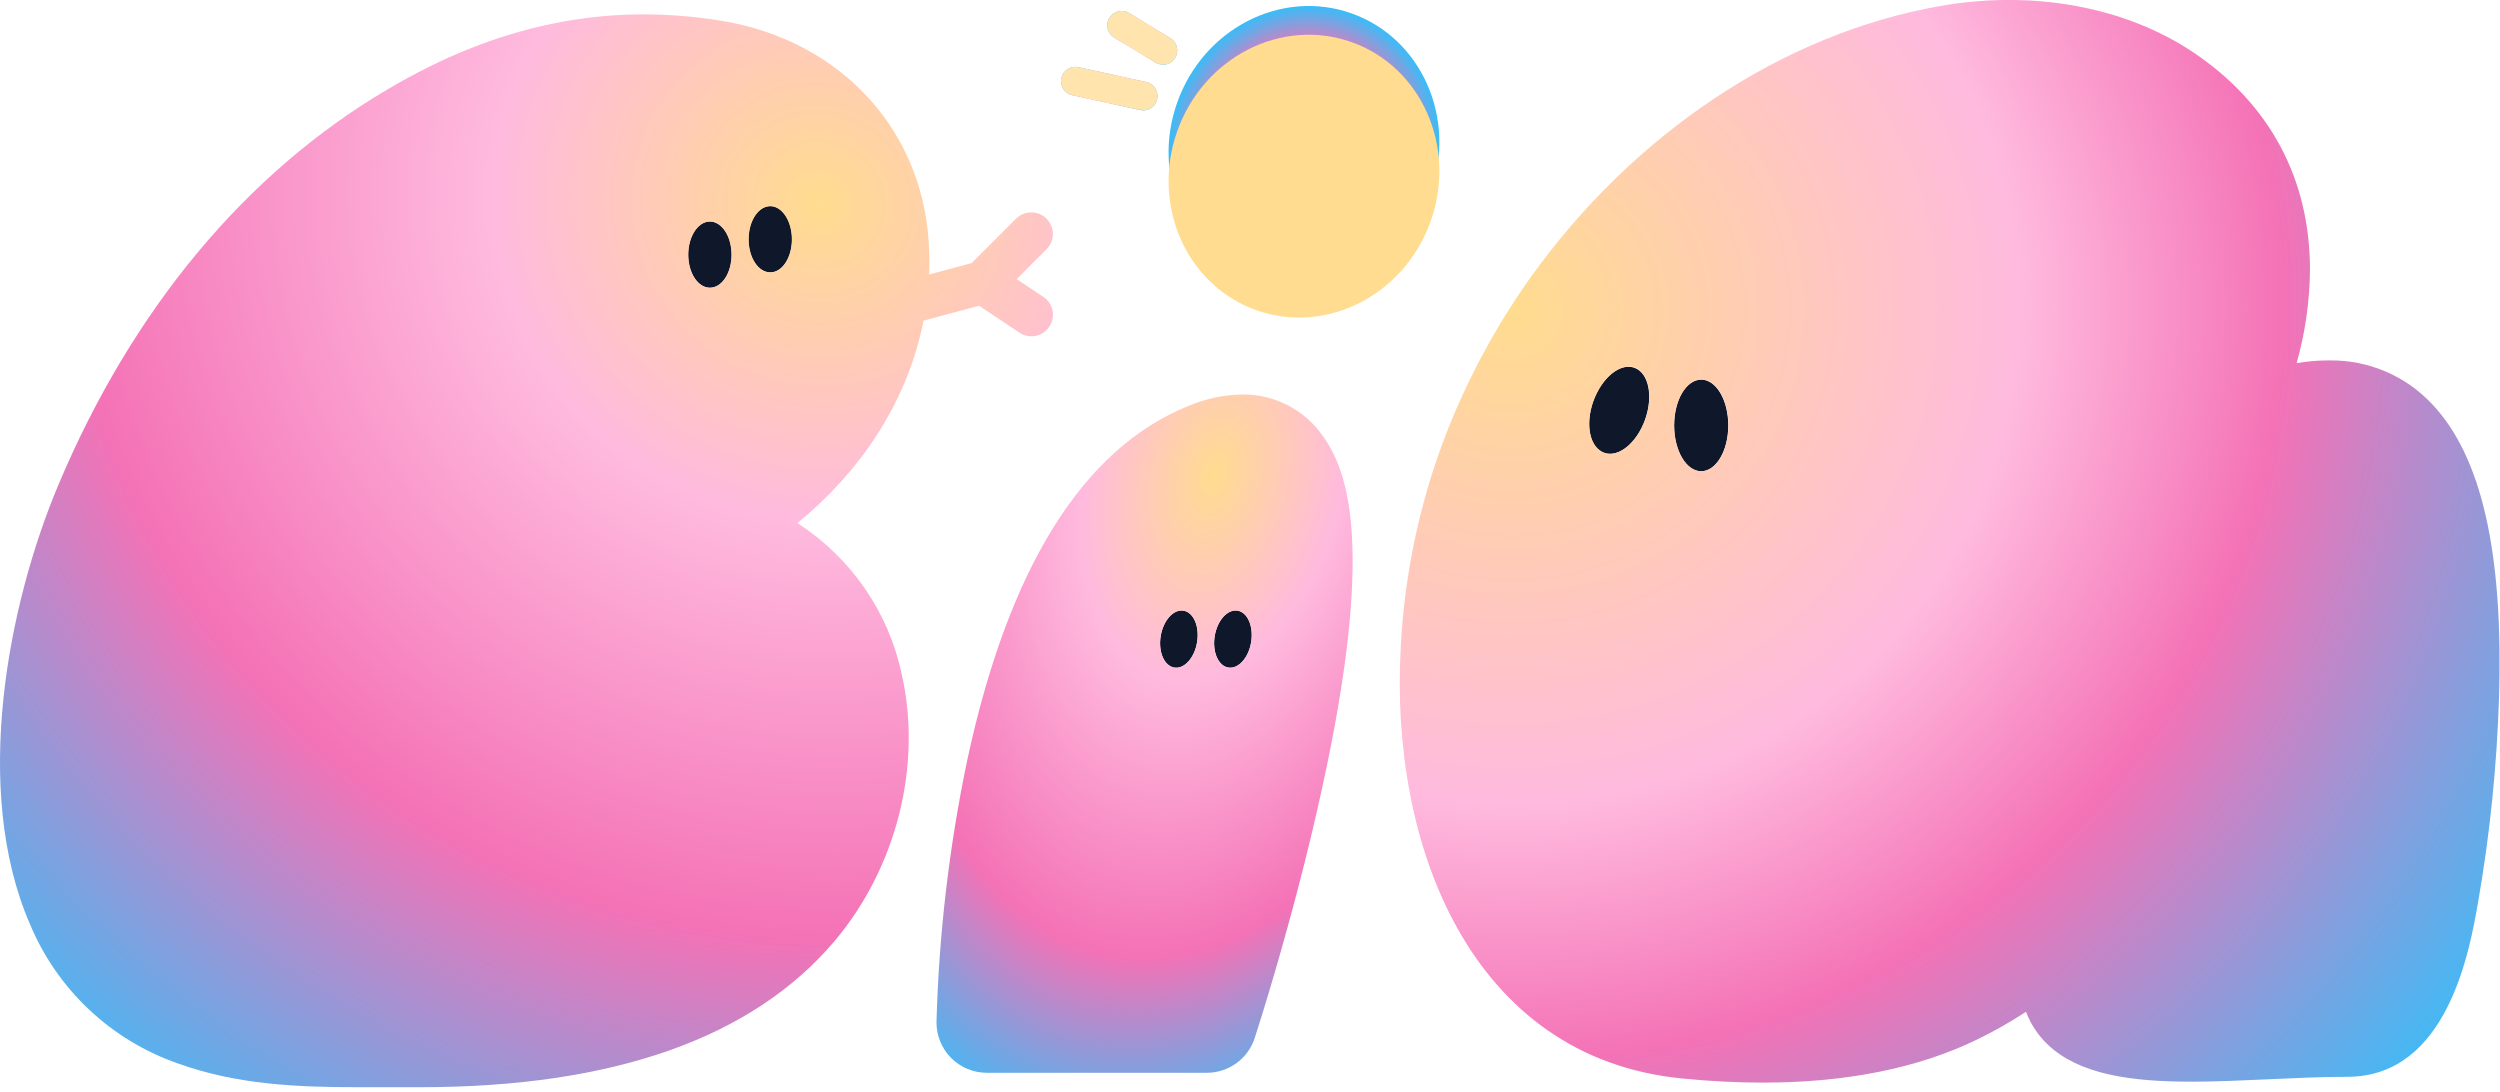 <svg width="348" height="152" viewBox="0 0 348 152" fill="none" xmlns="http://www.w3.org/2000/svg">
<g clip-path="url(#clip0_155_212)">
<path d="M199.149 26.797C202.816 16.495 197.892 5.333 188.152 1.867C178.411 -1.6 167.543 3.942 163.877 14.244C160.21 24.546 165.134 35.708 174.874 39.175C184.615 42.641 195.483 37.099 199.149 26.797Z" fill="url(#paint0_radial_155_212)"/>
<path d="M98.82 40.05C100.499 40.05 101.86 37.986 101.86 35.44C101.86 32.894 100.499 30.83 98.82 30.83C97.141 30.83 95.78 32.894 95.78 35.44C95.78 37.986 97.141 40.05 98.82 40.05Z" fill="#0F172A"/>
<path d="M107.22 37.91C108.899 37.91 110.26 35.846 110.26 33.3C110.26 30.754 108.899 28.69 107.22 28.69C105.541 28.69 104.18 30.754 104.18 33.3C104.18 35.846 105.541 37.91 107.22 37.91Z" fill="#0F172A"/>
<path d="M228.995 58.406C230.16 55.133 229.489 51.905 227.496 51.196C225.503 50.487 222.943 52.565 221.779 55.838C220.614 59.111 221.285 62.339 223.278 63.048C225.271 63.757 227.83 61.679 228.995 58.406Z" fill="#0F172A"/>
<path d="M236.8 65.6C238.882 65.6 240.57 62.744 240.57 59.22C240.57 55.696 238.882 52.84 236.8 52.84C234.718 52.84 233.03 55.696 233.03 59.22C233.03 62.744 234.718 65.6 236.8 65.6Z" fill="#0F172A"/>
<path d="M166.636 89.375C166.989 87.189 166.139 85.233 164.737 85.007C163.336 84.781 161.914 86.371 161.562 88.557C161.209 90.743 162.059 92.699 163.461 92.925C164.862 93.151 166.284 91.561 166.636 89.375Z" fill="#0F172A"/>
<path d="M174.163 89.371C174.516 87.185 173.666 85.229 172.264 85.003C170.863 84.777 169.441 86.366 169.089 88.553C168.736 90.739 169.586 92.695 170.988 92.921C172.389 93.147 173.811 91.557 174.163 89.371Z" fill="#0F172A"/>
<path d="M161.86 9C161.507 8.993 161.162 8.893 160.86 8.71L155 5.17C154.578 4.88 154.283 4.44 154.175 3.939C154.068 3.439 154.157 2.916 154.424 2.479C154.69 2.042 155.114 1.724 155.609 1.59C156.103 1.456 156.629 1.517 157.08 1.76L162.91 5.31C163.281 5.535 163.568 5.874 163.73 6.276C163.891 6.678 163.917 7.122 163.804 7.541C163.692 7.959 163.446 8.33 163.104 8.597C162.763 8.864 162.343 9.012 161.91 9.02L161.86 9Z" fill="url(#paint1_radial_155_212)"/>
<path d="M158.9 15.27C158.757 15.285 158.613 15.285 158.47 15.27L149.34 13.27C149.074 13.223 148.82 13.123 148.593 12.975C148.367 12.828 148.173 12.636 148.023 12.411C147.873 12.186 147.77 11.933 147.72 11.667C147.671 11.402 147.675 11.129 147.734 10.865C147.793 10.601 147.905 10.352 148.063 10.132C148.221 9.913 148.421 9.728 148.653 9.588C148.884 9.448 149.141 9.357 149.409 9.32C149.677 9.282 149.949 9.299 150.21 9.37L159.34 11.37C159.87 11.428 160.356 11.695 160.69 12.111C161.024 12.528 161.178 13.06 161.12 13.59C161.062 14.12 160.795 14.606 160.379 14.94C159.962 15.274 159.43 15.428 158.9 15.37V15.27Z" fill="url(#paint2_radial_155_212)"/>
<g filter="url(#filter0_d_155_212)">
<path d="M199.149 26.797C202.816 16.495 197.892 5.333 188.152 1.867C178.411 -1.6 167.543 3.942 163.877 14.244C160.21 24.546 165.134 35.708 174.874 39.175C184.615 42.641 195.483 37.099 199.149 26.797Z" fill="#FFDC8F"/>
</g>
<path d="M145.219 41.32L141.519 38.85L145.679 34.69C146.242 34.128 146.559 33.365 146.56 32.569C146.561 31.773 146.246 31.009 145.684 30.445C145.121 29.882 144.358 29.565 143.562 29.564C142.766 29.563 142.002 29.878 141.439 30.44L135.259 36.62L129.339 38.21C129.339 37.21 129.409 36.13 129.339 35.08C128.939 18.57 117.339 5.63 100.339 2.88C84.409 0.29 69.229 3.4 53.999 12.41C34.279 24.01 18.439 43.01 8.129 67.49C1.189 83.95 -4.001 109.84 4.179 128.66C6.051 133.146 8.847 137.187 12.384 140.521C15.921 143.855 20.12 146.406 24.709 148.01C32.979 151.01 41.509 151.34 49.839 151.34H52.939C54.489 151.34 56.029 151.34 57.569 151.34H58.509C85.359 151.34 104.749 144.5 116.149 131.02C124.809 120.78 128.399 106.53 125.519 93.84C124.605 89.55 122.852 85.484 120.36 81.875C117.868 78.265 114.686 75.185 110.999 72.81C119.719 65.71 126.319 55.99 128.559 44.63L136.289 42.56L141.909 46.31C142.237 46.528 142.605 46.679 142.992 46.755C143.378 46.831 143.776 46.83 144.163 46.752C144.549 46.674 144.916 46.521 145.243 46.301C145.57 46.081 145.851 45.799 146.069 45.47C146.287 45.142 146.438 44.774 146.514 44.387C146.589 44.001 146.588 43.603 146.51 43.216C146.432 42.83 146.279 42.463 146.059 42.136C145.839 41.809 145.557 41.528 145.229 41.31L145.219 41.32ZM98.819 40.06C97.149 40.06 95.819 38 95.819 35.45C95.819 32.9 97.179 30.84 98.819 30.84C100.459 30.84 101.819 32.9 101.819 35.45C101.819 38 100.499 40.06 98.819 40.06ZM107.219 37.93C105.549 37.93 104.219 35.86 104.219 33.31C104.219 30.76 105.579 28.7 107.219 28.7C108.859 28.7 110.219 30.77 110.219 33.31C110.219 35.85 108.899 37.93 107.219 37.93Z" fill="url(#paint3_radial_155_212)"/>
<path d="M338.47 56.17C336.656 54.252 334.465 52.73 332.036 51.697C329.606 50.665 326.99 50.145 324.35 50.17H324C322.555 50.176 321.114 50.303 319.69 50.55C320.887 46.319 321.512 41.947 321.55 37.55C321.55 24.93 315.98 14.47 305.34 7.31C295.84 0.94 283 -1.44 270 0.85C248.2 4.7 227.44 18.49 213 38.69C208.067 45.647 204.035 53.2 201 61.17C197.542 70.359 195.519 80.025 195 89.83C193.35 117.74 204.8 147.21 234.1 150.12C238.013 150.507 241.773 150.7 245.38 150.7C256.97 150.7 266.98 148.7 275.22 144.7C277.566 143.558 279.837 142.268 282.02 140.84C282.67 142.557 283.695 144.108 285.02 145.38C289.44 149.6 296.7 150.57 305.02 150.57C308.5 150.57 312.16 150.4 315.88 150.23C319.6 150.06 323.25 149.89 326.75 149.89C340.75 149.89 343.8 132.18 344.96 125.52C346.59 116.16 347.559 106.696 347.86 97.2C348.49 76.86 345.42 63.44 338.47 56.17ZM228.83 58.88C227.51 62.09 224.91 63.88 223.01 62.88C221.11 61.88 220.65 58.53 222.01 55.33C223.37 52.13 225.94 50.33 227.83 51.28C229.72 52.23 230.15 55.68 228.83 58.88ZM236.83 65.6C234.74 65.6 233.05 62.74 233.05 59.22C233.05 55.7 234.74 52.84 236.83 52.84C238.92 52.84 240.6 55.7 240.6 59.22C240.6 62.74 238.88 65.6 236.8 65.6H236.83Z" fill="url(#paint4_radial_155_212)"/>
<path d="M184.08 60.61C182.821 58.825 181.146 57.373 179.199 56.38C177.253 55.387 175.095 54.882 172.91 54.91C170.334 54.96 167.792 55.503 165.42 56.51C150.76 62.43 140.42 78.99 134.66 105.72C132.137 117.744 130.698 129.969 130.36 142.25C130.349 143.176 130.523 144.095 130.87 144.953C131.217 145.812 131.731 146.593 132.382 147.252C133.033 147.91 133.808 148.433 134.663 148.79C135.517 149.146 136.434 149.33 137.36 149.33H168C169.475 149.33 170.912 148.863 172.106 147.998C173.3 147.132 174.191 145.912 174.65 144.51C174.87 143.85 179.98 128.13 183.89 110.37C191.51 76 187.65 65.52 184.08 60.61ZM166.64 89.38C166.29 91.56 164.87 93.15 163.47 92.93C162.07 92.71 161.21 90.74 161.57 88.56C161.93 86.38 163.34 84.78 164.74 85C166.14 85.22 167 87.19 166.64 89.38ZM174.16 89.38C173.81 91.56 172.38 93.15 170.98 92.93C169.58 92.71 168.73 90.74 169.08 88.56C169.43 86.38 170.86 84.78 172.26 85C173.66 85.22 174.51 87.19 174.16 89.38Z" fill="url(#paint5_radial_155_212)"/>
<path d="M161.86 9C161.507 8.993 161.162 8.893 160.86 8.71L155 5.17C154.578 4.88 154.283 4.44 154.175 3.939C154.068 3.439 154.157 2.916 154.424 2.479C154.69 2.042 155.114 1.724 155.609 1.59C156.103 1.456 156.629 1.517 157.08 1.76L162.91 5.31C163.281 5.535 163.568 5.874 163.73 6.276C163.891 6.678 163.917 7.122 163.804 7.541C163.692 7.959 163.446 8.33 163.104 8.597C162.763 8.864 162.343 9.012 161.91 9.02L161.86 9Z" fill="#FFE5AD"/>
<path d="M158.9 15.27C158.757 15.285 158.613 15.285 158.47 15.27L149.34 13.27C149.074 13.223 148.82 13.123 148.593 12.975C148.367 12.828 148.173 12.636 148.023 12.411C147.873 12.186 147.77 11.933 147.72 11.667C147.671 11.402 147.675 11.129 147.734 10.865C147.793 10.601 147.905 10.352 148.063 10.132C148.221 9.913 148.421 9.728 148.653 9.588C148.884 9.448 149.141 9.357 149.409 9.32C149.677 9.282 149.949 9.299 150.21 9.37L159.34 11.37C159.87 11.428 160.356 11.695 160.69 12.111C161.024 12.528 161.178 13.06 161.12 13.59C161.062 14.12 160.795 14.606 160.379 14.94C159.962 15.274 159.43 15.428 158.9 15.37V15.27Z" fill="#FFE5AD"/>
</g>
<defs>
<filter id="filter0_d_155_212" x="153.263" y="-4.566" width="56.499" height="58.174" filterUnits="userSpaceOnUse" color-interpolation-filters="sRGB">
<feFlood flood-opacity="0" result="BackgroundImageFix"/>
<feColorMatrix in="SourceAlpha" type="matrix" values="0 0 0 0 0 0 0 0 0 0 0 0 0 0 0 0 0 0 127 0" result="hardAlpha"/>
<feOffset dy="4"/>
<feGaussianBlur stdDeviation="4.7"/>
<feComposite in2="hardAlpha" operator="out"/>
<feColorMatrix type="matrix" values="0 0 0 0 1 0 0 0 0 0.973 0 0 0 0 0.733 0 0 0 0.4 0"/>
<feBlend mode="normal" in2="BackgroundImageFix" result="effect1_dropShadow_155_212"/>
<feBlend mode="normal" in="SourceGraphic" in2="effect1_dropShadow_155_212" result="shape"/>
</filter>
<radialGradient id="paint0_radial_155_212" cx="0" cy="0" r="1" gradientUnits="userSpaceOnUse" gradientTransform="translate(181.513 20.521) rotate(19.59) scale(18.72 19.8)">
<stop offset="0.303" stop-color="#FFBADE"/>
<stop offset="0.716" stop-color="#F472B6"/>
<stop offset="1" stop-color="#38BDF8"/>
</radialGradient>
<radialGradient id="paint1_radial_155_212" cx="0" cy="0" r="1" gradientUnits="userSpaceOnUse" gradientTransform="translate(159.002 5.27) rotate(90) scale(3.75 4.871)">
<stop offset="0.303" stop-color="#FFBADE"/>
<stop offset="0.716" stop-color="#F472B6"/>
<stop offset="1" stop-color="#38BDF8"/>
</radialGradient>
<radialGradient id="paint2_radial_155_212" cx="0" cy="0" r="1" gradientUnits="userSpaceOnUse" gradientTransform="translate(154.409 12.341) rotate(90) scale(3.041 6.723)">
<stop offset="0.303" stop-color="#FFBADE"/>
<stop offset="0.716" stop-color="#F472B6"/>
<stop offset="1" stop-color="#38BDF8"/>
</radialGradient>
<radialGradient id="paint3_radial_155_212" cx="0" cy="0" r="1" gradientTransform="matrix(-114 115 -118.539 -114.203 114 28)" gradientUnits="userSpaceOnUse">
<stop stop-color="#FFDC8F"/>
<stop offset="0.274" stop-color="#FFBADE"/>
<stop offset="0.635" stop-color="#F472B6"/>
<stop offset="1" stop-color="#38BDF8"/>
</radialGradient>
<radialGradient id="paint4_radial_155_212" cx="0" cy="0" r="1" gradientTransform="matrix(128.684 108.442 -110.291 126.851 210.316 42.558)" gradientUnits="userSpaceOnUse">
<stop stop-color="#FFDC8F"/>
<stop offset="0.418" stop-color="#FFBADE"/>
<stop offset="0.635" stop-color="#F472B6"/>
<stop offset="1" stop-color="#38BDF8"/>
</radialGradient>
<radialGradient id="paint5_radial_155_212" cx="0" cy="0" r="1" gradientUnits="userSpaceOnUse" gradientTransform="translate(169 66) rotate(103.309) scale(95.567 58.632)">
<stop stop-color="#FFDC8F"/>
<stop offset="0.303" stop-color="#FFBADE"/>
<stop offset="0.716" stop-color="#F472B6"/>
<stop offset="1" stop-color="#38BDF8"/>
</radialGradient>
<clipPath id="clip0_155_212">
<rect width="347.93" height="151.37" fill="white"/>
</clipPath>
</defs>
</svg>
